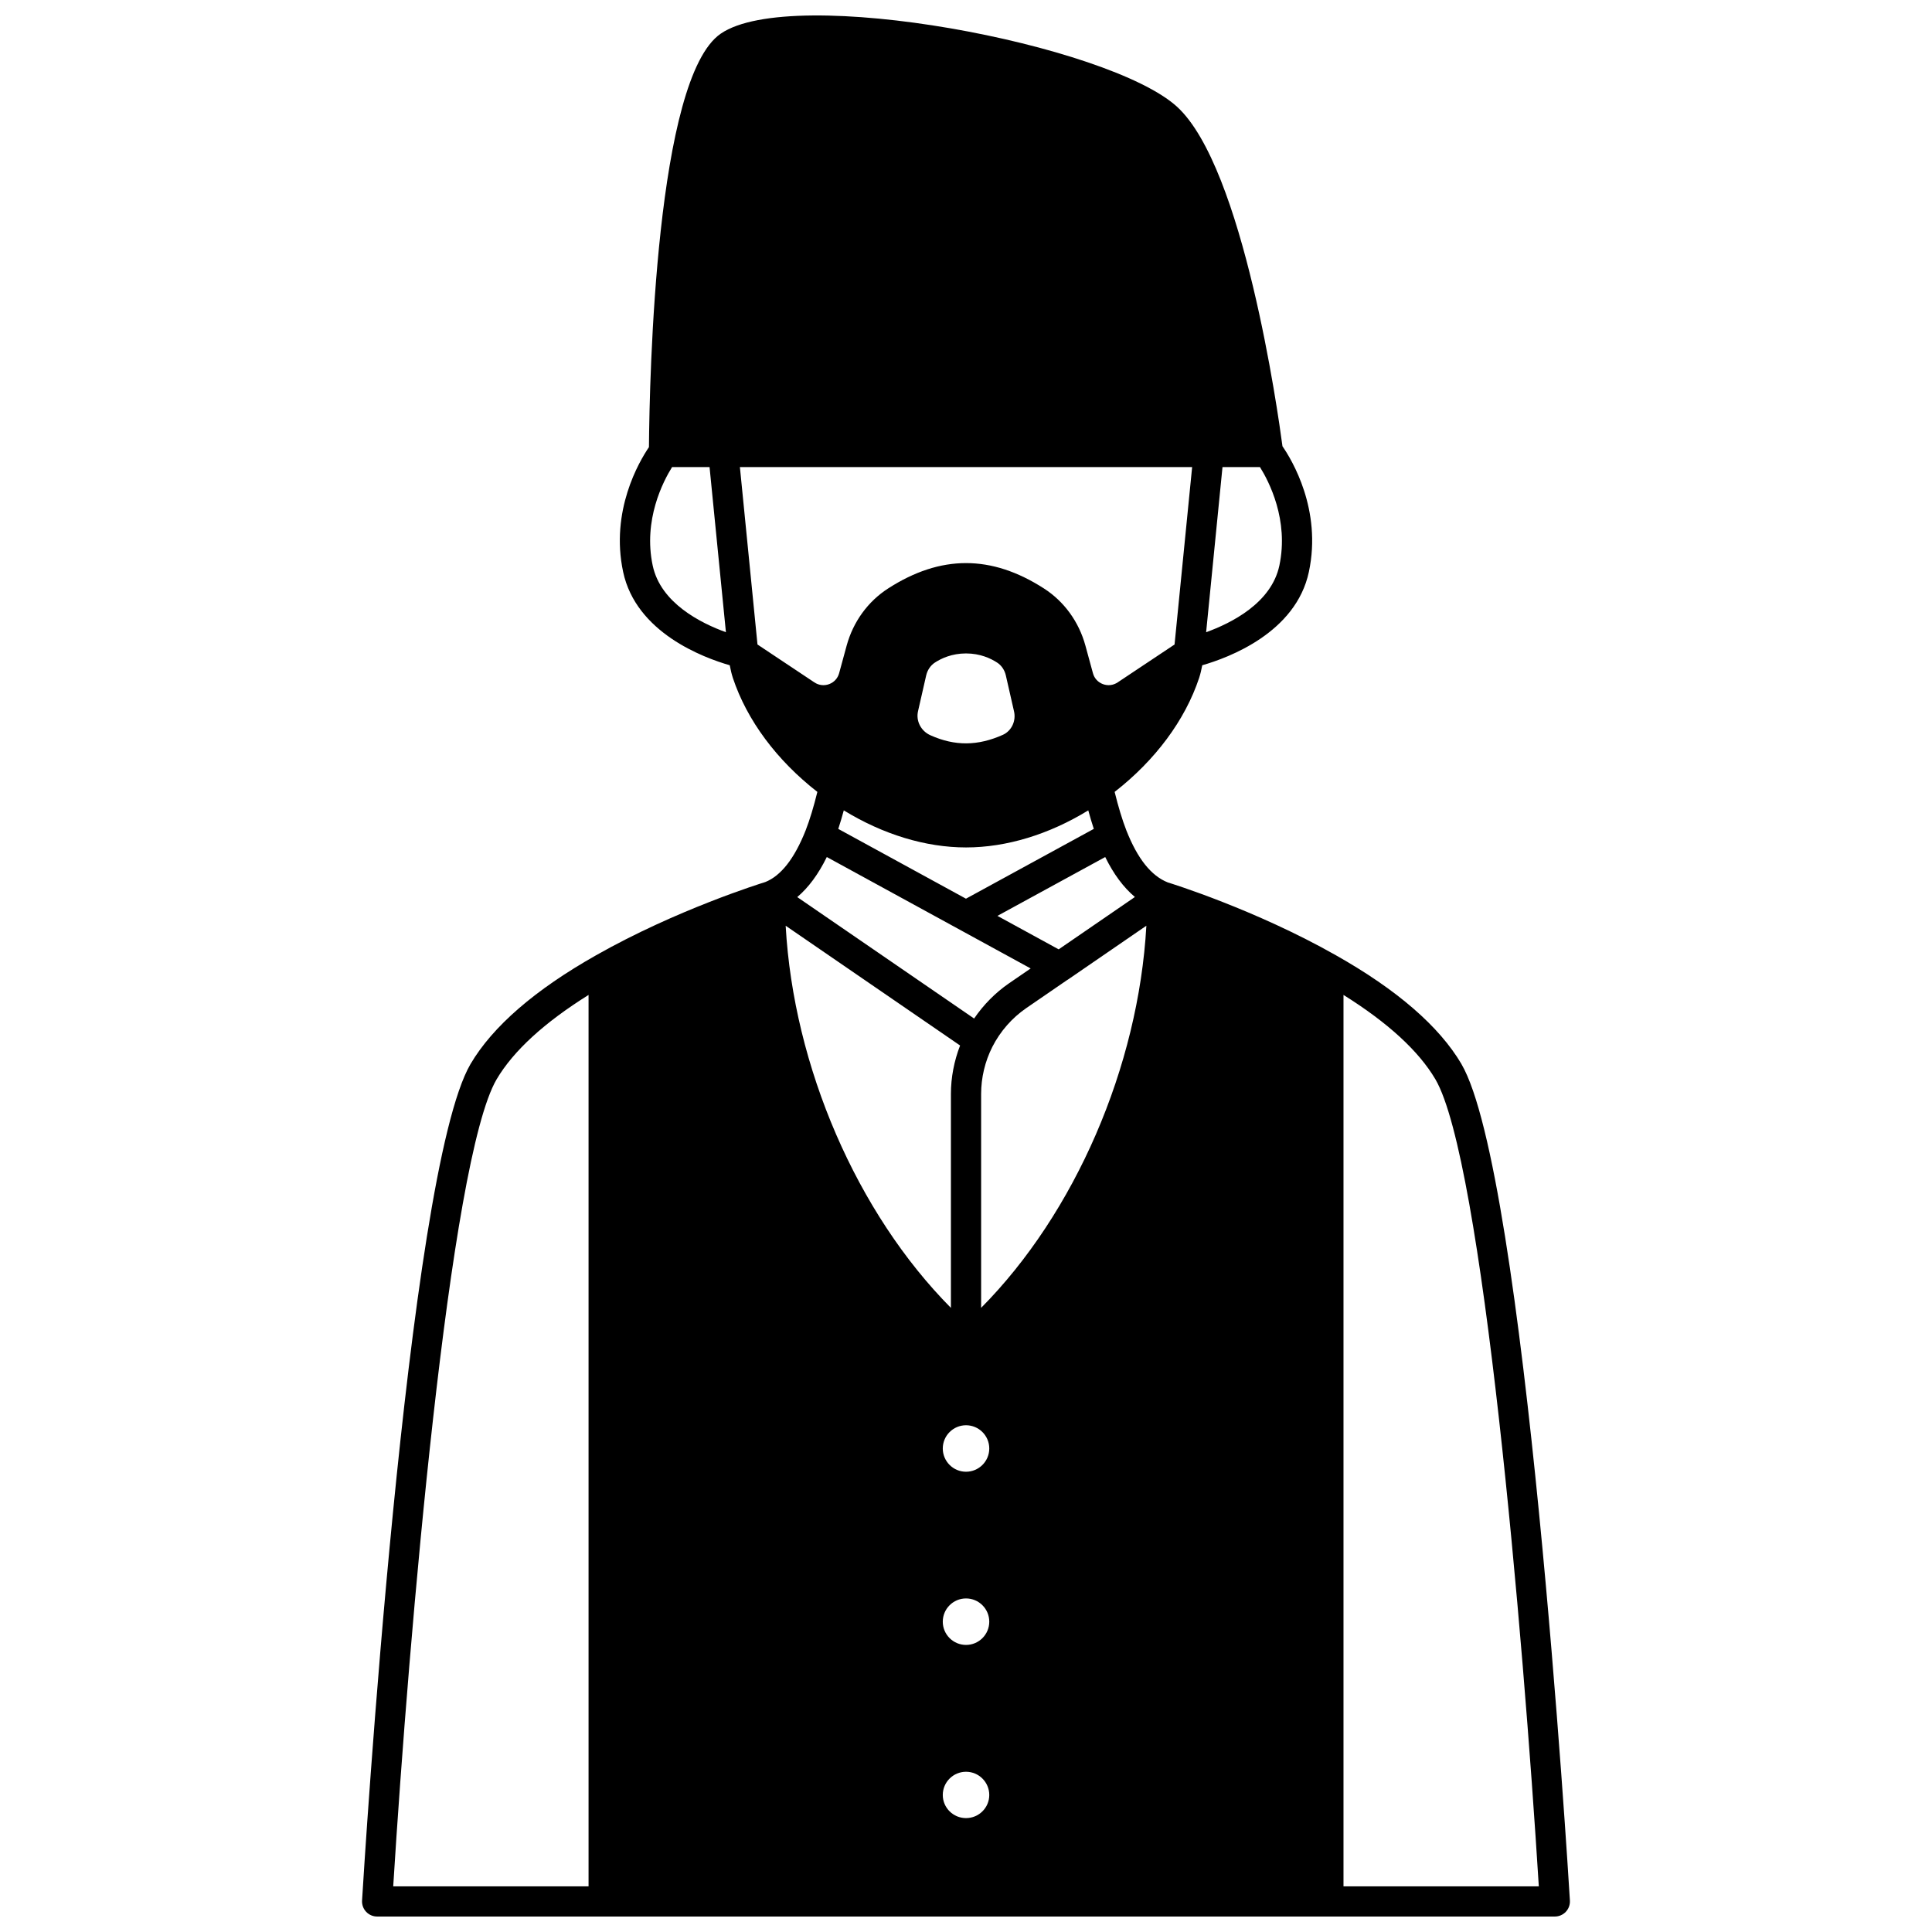 <?xml version="1.0" encoding="UTF-8"?>
<!-- Uploaded to: ICON Repo, www.svgrepo.com, Generator: ICON Repo Mixer Tools -->
<svg width="800px" height="800px" version="1.1" viewBox="144 144 512 512" xmlns="http://www.w3.org/2000/svg">
 <defs>
  <clipPath id="a">
   <path d="m239 148.09h322v503.81h-322z"/>
  </clipPath>
 </defs>
 <g clip-path="url(#a)">
  <path d="m531.29 425.96c-5.883-9.977-17.082-19.676-33.281-28.816-21.383-12.121-43.863-19.098-44.516-19.285-4.418-1.75-8.016-6.262-10.988-13.773-1.109-2.856-2.133-6.246-3.113-10.227 10.73-8.355 18.664-18.969 22.398-30.223 0.332-1.027 0.598-2.148 0.82-3.336 6.941-1.988 24.832-8.605 28.258-24.758 3.5-16.469-4.531-29.707-7-33.277-1.207-9.129-10.328-73.805-27.902-89.941-18.055-16.578-101.96-32.5-120.98-19.391-17.152 11.816-18.852 90.672-19.008 109.56-2.617 3.856-10.281 16.887-6.844 33.047 3.426 16.148 21.312 22.766 28.258 24.758 0.223 1.188 0.488 2.316 0.828 3.363 3.731 11.227 11.66 21.848 22.391 30.199-0.98 3.981-2.004 7.367-3.106 10.199-2.984 7.535-6.582 12.047-10.699 13.691-0.949 0.293-23.426 7.269-44.809 19.387-16.211 9.152-27.41 18.848-33.297 28.832-16.934 28.902-28.273 213.84-28.75 221.69-0.066 1.102 0.324 2.18 1.082 2.984 0.758 0.805 1.809 1.258 2.914 1.258h312.1c1.105 0 2.156-0.457 2.914-1.258 0.758-0.801 1.148-1.883 1.082-2.984-0.477-7.859-11.816-192.79-28.758-221.7zm-104.58-22.176c0.129-0.066 0.254-0.145 0.367-0.227l20.723-14.234c-2.082 37.371-18.934 76.215-43.793 101.27v-56.68c0-4.312 1.027-8.629 2.969-12.473 2.09-4.109 5.199-7.668 8.98-10.273zm-26.703 209.75c3.398 0 6.16 2.766 6.16 6.16 0 3.379-2.766 6.121-6.16 6.121-3.398 0-6.16-2.746-6.16-6.121-0.004-3.394 2.762-6.16 6.16-6.16zm0-33.613c-3.398 0-6.16-2.766-6.16-6.16 0-3.398 2.766-6.16 6.16-6.16 3.398 0 6.16 2.766 6.16 6.16 0 3.398-2.766 6.16-6.16 6.16zm0-45.895c-3.398 0-6.16-2.766-6.16-6.16 0-3.398 2.766-6.16 6.16-6.16 3.398 0 6.16 2.766 6.16 6.16 0 3.394-2.766 6.16-6.16 6.16zm-4.004-100.11v56.684c-24.859-25.055-41.715-63.898-43.793-101.27l46.223 31.738c-1.578 4.09-2.43 8.465-2.43 12.848zm48.758-52.203-20.203 13.875-16.23-8.871 28.566-15.594c2.227 4.523 4.824 8.023 7.867 10.59zm15.168-113.93-4.66 47.016-15.074 10.039c-1.172 0.785-2.598 0.953-3.922 0.457-1.312-0.492-2.273-1.543-2.637-2.906l-2-7.328c-1.734-6.301-5.629-11.672-10.977-15.109-13.934-8.969-27.371-8.969-41.305 0-5.348 3.441-9.242 8.809-10.977 15.113l-2 7.336c-0.363 1.348-1.324 2.402-2.637 2.894-1.32 0.496-2.754 0.332-3.93-0.461l-15.07-10.035-4.66-47.016zm-50.121 70.938c-6.691 3-12.762 3.023-19.199 0.148-2.543-1.117-3.941-3.812-3.309-6.449l2.152-9.449c0.336-1.418 1.168-2.644 2.301-3.379 1.688-1.105 4.496-2.426 8.25-2.426s6.562 1.32 8.27 2.441c1.113 0.719 1.945 1.945 2.273 3.332l2.168 9.523c0.617 2.562-0.621 5.203-2.906 6.258zm-42.195 20.035c10.355 6.356 21.672 9.824 32.395 9.824s22.043-3.469 32.395-9.824c0.473 1.734 0.961 3.383 1.465 4.906l-33.879 18.5-33.836-18.492c0.5-1.527 0.988-3.176 1.461-4.914zm115.43-64.871c-2.109 9.938-12.77 15.266-19.406 17.66l4.336-43.758h9.934c2.352 3.758 7.703 14 5.137 26.098zm-166.07-0.004c-2.57-12.094 2.785-22.34 5.133-26.098h9.934l4.336 43.758c-6.637-2.398-17.297-7.723-19.402-17.66zm46.141 77.242 54.023 29.527-5.723 3.926c-3.637 2.508-6.777 5.695-9.262 9.344l-46.871-32.184c2.992-2.539 5.594-6.055 7.832-10.613zm-87.504 58.906c4.438-7.527 12.633-15.027 24.363-22.359v236.24h-51.766c4.184-67.105 14.898-192.53 27.402-213.88zm224.43 213.88v-236.24c11.727 7.332 19.926 14.832 24.355 22.352 12.512 21.359 23.227 146.79 27.406 213.89h-51.762z"/>
 </g>
</svg>